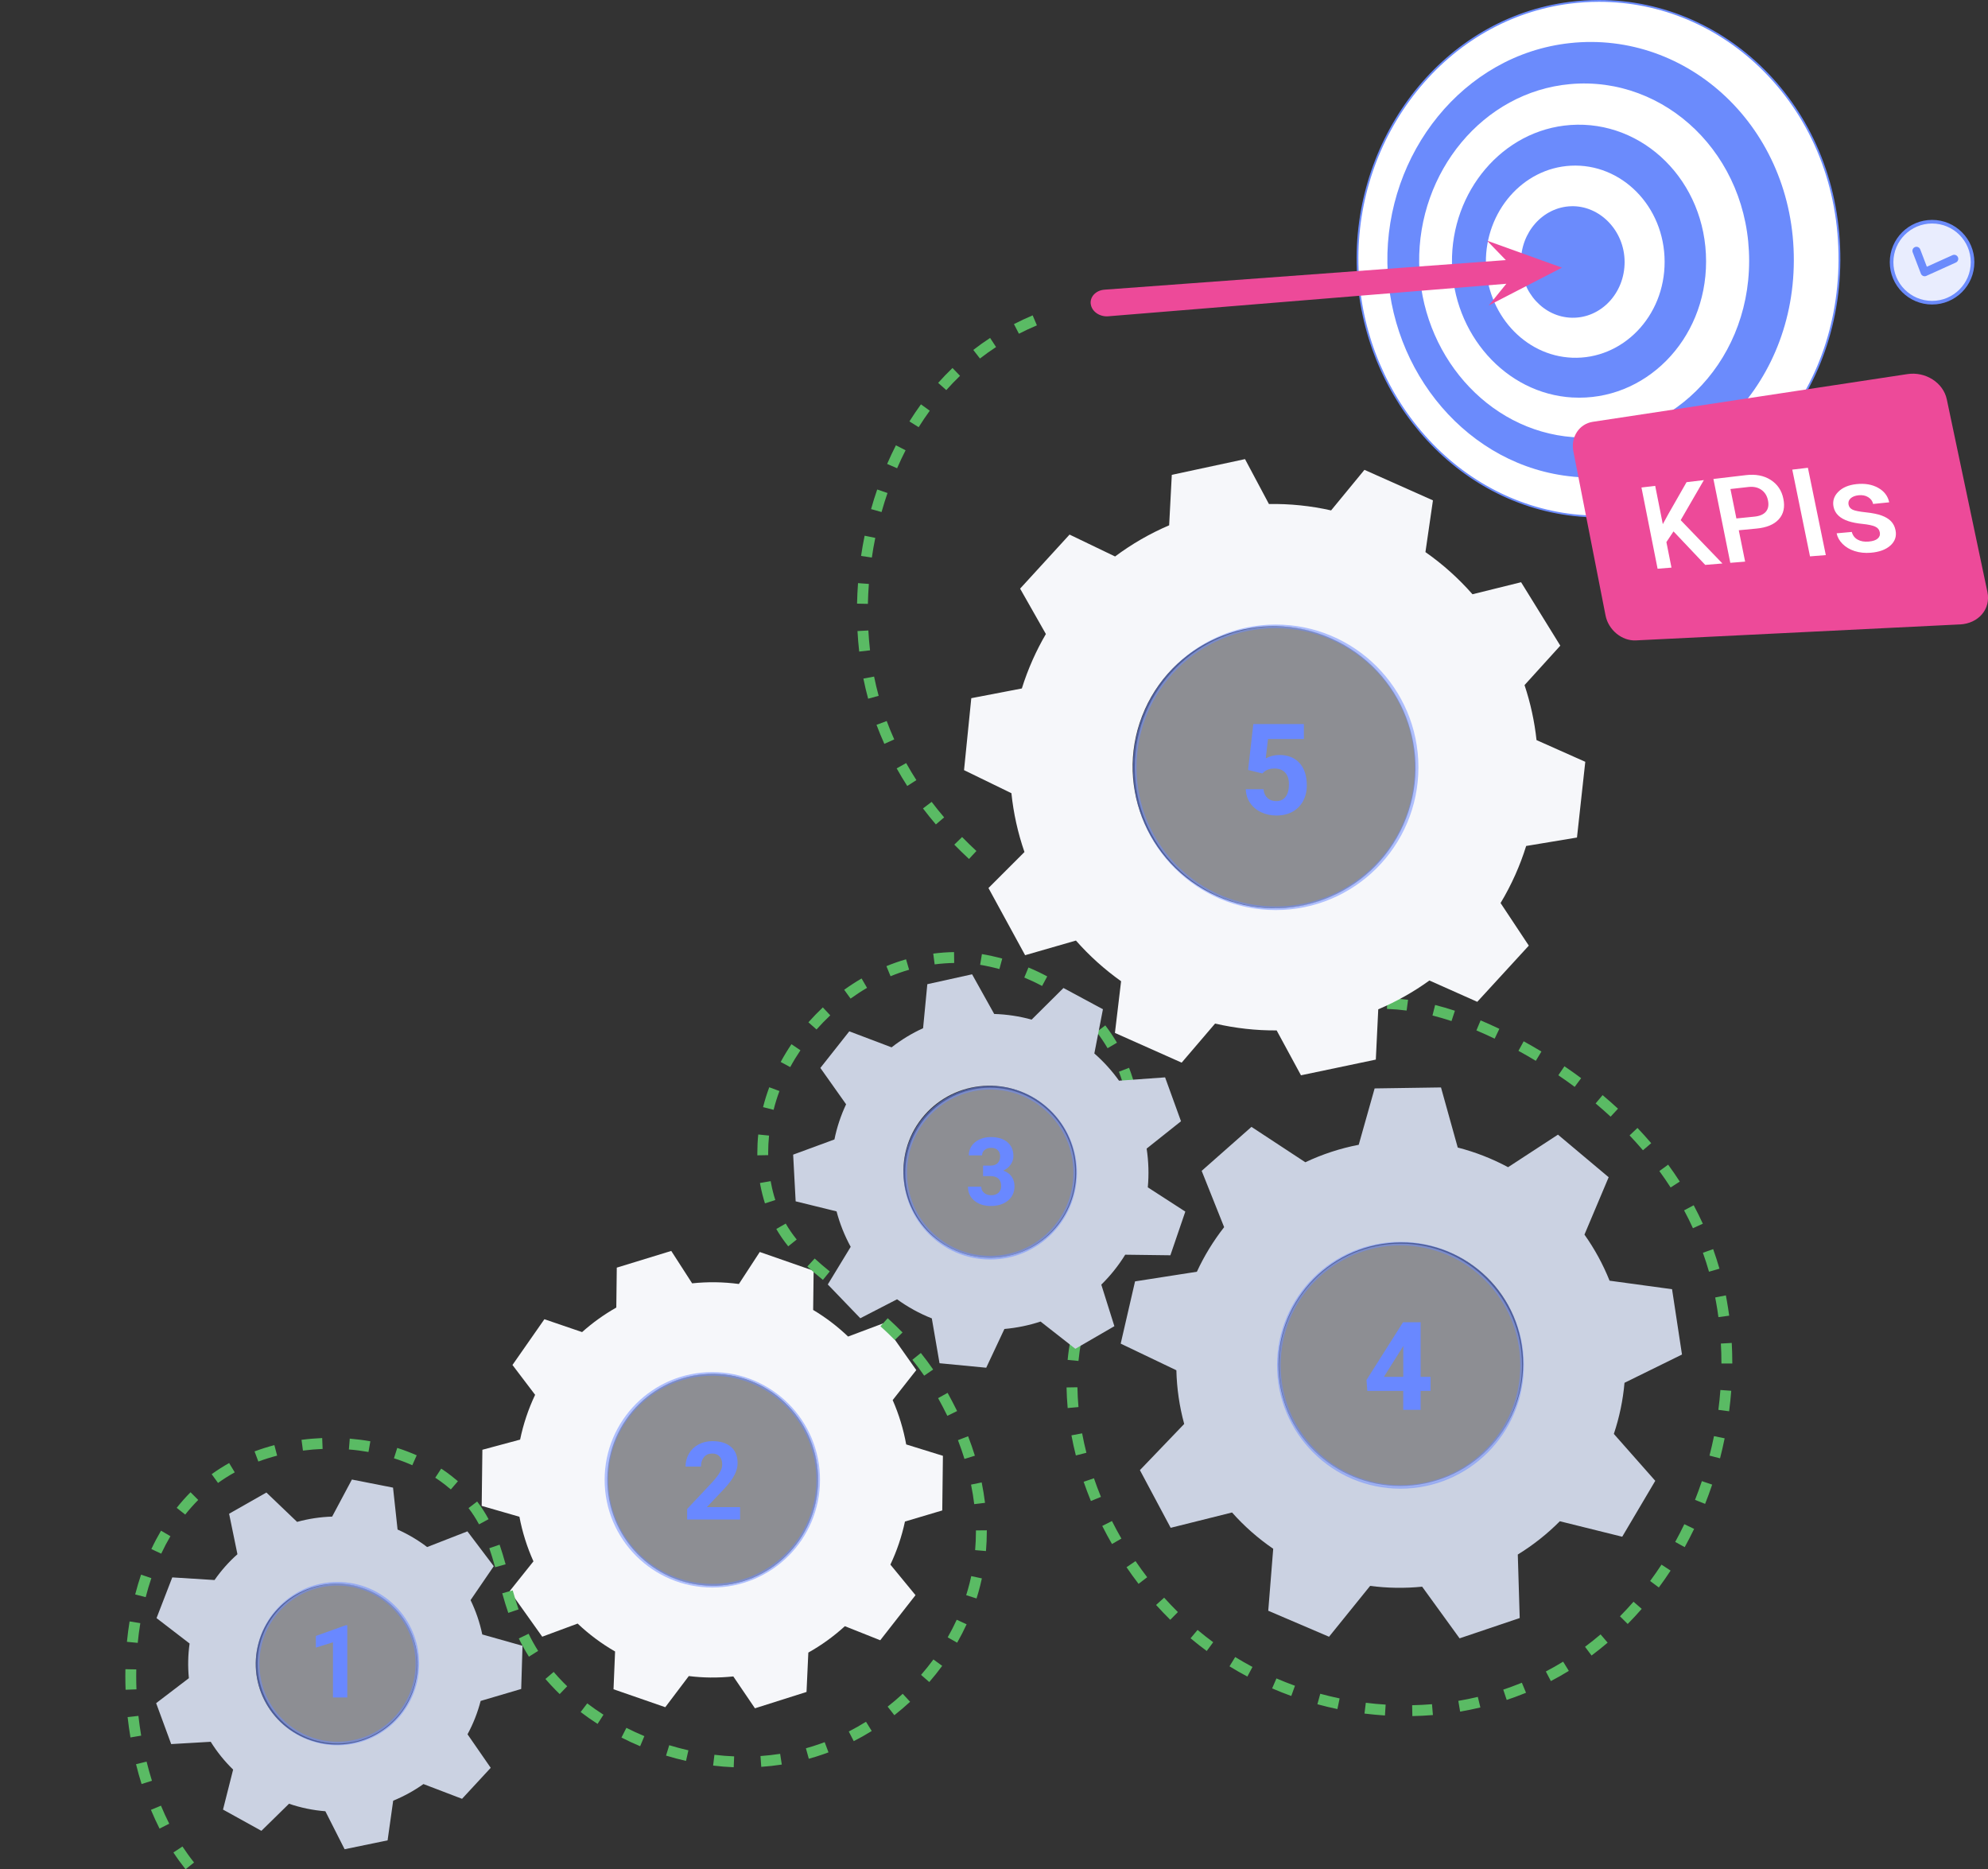 <?xml version="1.0" encoding="UTF-8"?>
<svg id="Layer_4" data-name="Layer 4" xmlns="http://www.w3.org/2000/svg" viewBox="0 0 548.49 515.65">
  <rect x="0" y="0" width="548.49" height="515.65" fill="#333333" stroke="none"/>
  <defs>
    <style>
      .cls-1 {
        fill: #e9edfe;
        stroke: #6b8bfc;
      }

      .cls-1, .cls-2 {
        stroke-miterlimit: 10;
      }

      .cls-3 {
        fill: #5abb64;
      }

      .cls-4 {
        fill: #fff;
      }

      .cls-5 {
        fill: #6b8bfc;
      }

      .cls-6 {
        fill: #ed4a99;
      }

      .cls-7 {
        fill: #cbd2e2;
      }

      .cls-8 {
        fill: #6988ff;
      }

      .cls-2 {
        fill: #e8ebf5;
        opacity: .5;
        stroke: #6988ff;
      }

      .cls-9 {
        fill: #f6f7fa;
      }
    </style>
  </defs>
  <g>
    <path class="cls-7" d="m47.24,481.14l-4.16-11.31,9.03-6.89c-.31-3.18-.25-6.4.2-9.56l-9.12-7.01,4.34-11.23,11.66.73c1.82-2.61,3.94-5.01,6.32-7.12l-2.3-11.17,10.29-5.85,8.47,8.1c3.15-.87,6.4-1.36,9.67-1.46l5.45-10.22,11.35,2.23,1.25,11.56c2.9,1.29,5.64,2.91,8.16,4.83l11.11-4.33,7.27,9.61-6.4,9.36c1.46,3.01,2.55,6.19,3.23,9.47l11.1,3.13-.36,11.91-11.19,3.3c-.83,3.2-2.04,6.29-3.62,9.2l6.4,9.25-7.91,8.55-10.65-4.07c-2.6,1.85-5.4,3.38-8.35,4.59l-1.54,10.94-11.86,2.45-5.31-10.48c-3.42-.27-6.79-.96-10.03-2.07l-7.62,7.47-10.59-5.86,2.79-11.03c-2.36-2.3-4.44-4.87-6.18-7.67l-10.85.63h0Zm37.65-1.38c11.51,4.4,24.42-1.29,28.85-12.72,4.42-11.43-1.33-24.27-12.84-28.67-11.51-4.4-24.43,1.29-28.85,12.72-4.42,11.43,1.33,24.27,12.84,28.67h0Z"/>
    <g>
      <circle class="cls-2" cx="93.11" cy="458.93" r="22.03"/>
      <path class="cls-8" d="m95.82,468.27h-3.95v-15.23l-4.72,1.46v-3.21l8.24-2.95h.42v19.93Z"/>
    </g>
  </g>
  <g>
    <path class="cls-9" d="m140.64,438.9l6.54-8.19c-1.77-3.93-3.07-8.06-3.87-12.3l-10.41-3,.19-15.48,10.41-2.8c.88-4.27,2.27-8.42,4.14-12.36l-6.25-8.23,8.81-12.62,10.4,3.55c2.89-2.58,6.05-4.85,9.44-6.77l.13-11.01,15.03-4.61,5.76,8.94c2.1-.22,4.22-.32,6.33-.3,2.2.03,4.39.19,6.57.48l5.76-8.83,14.86,5.18-.13,10.81c3.48,2.08,6.71,4.54,9.64,7.34l9.72-3.65,9.09,12.9-6.51,8.28c1.72,3.92,2.97,8.02,3.73,12.23l10.13,3.14-.18,15.07-10.29,3.06c-.88,4.1-2.22,8.09-4.02,11.88l6.93,8.43-9.73,12.44-9.76-3.88c-3.07,2.8-6.45,5.25-10.08,7.28l-.5,10.86-14.23,4.51-5.97-8.79c-2.11.22-4.23.32-6.35.3-1.98-.02-3.96-.16-5.93-.4l-6.49,8.59-14.28-4.95.43-10.42c-3.73-2.15-7.2-4.73-10.33-7.7l-9.77,3.62-8.96-12.59Zm55.64-1.47c16.06.19,29.23-12.73,29.42-28.86.19-16.13-12.67-29.37-28.72-29.56-16.06-.19-29.23,12.73-29.42,28.86-.19,16.13,12.66,29.36,28.72,29.55Z"/>
    <g>
      <circle class="cls-2" cx="196.53" cy="408.22" r="29.21"/>
      <path class="cls-8" d="m204.2,419.17h-14.62v-2.9l6.9-7.35c.95-1.04,1.65-1.94,2.1-2.71.46-.77.68-1.5.68-2.2,0-.95-.24-1.69-.72-2.23-.48-.54-1.16-.81-2.05-.81-.96,0-1.71.33-2.26.99-.55.66-.83,1.53-.83,2.6h-4.25c0-1.3.31-2.49.93-3.56s1.5-1.92,2.63-2.53,2.42-.92,3.85-.92c2.2,0,3.9.53,5.12,1.58,1.22,1.05,1.82,2.54,1.82,4.47,0,1.05-.27,2.13-.82,3.22s-1.48,2.37-2.81,3.82l-4.85,5.11h9.17v3.41Z"/>
    </g>
  </g>
  <g>
    <path class="cls-7" d="m429.86,313.02l13.97,11.73-6.68,15.83c2.81,3.95,5.13,8.22,6.93,12.71l17.24,2.35,2.74,18.02-15.86,7.8c-.42,4.8-1.41,9.53-2.94,14.1l11.43,12.94-9.12,15.42-17.21-4.27c-3.49,3.51-7.38,6.59-11.6,9.18l.53,17.52-16.59,5.6-10.33-14.25c-4.78.48-9.59.41-14.35-.22l-11.34,14.03-16.77-7.17,1.37-17.1c-4.18-2.86-8-6.22-11.36-10.01l-16.93,4.23-8.49-15.91,12.22-12.74c-1.32-4.83-2.04-9.8-2.16-14.81l-15.36-7.35,3.96-17.17,17.06-2.66c2.02-4.38,4.55-8.5,7.52-12.3l-6.2-15.53,13.74-12.13,14.86,9.76c4.69-2.22,9.64-3.84,14.73-4.82l4.39-15.55,18.31-.27,4.62,16.58c4.83,1.24,9.49,3.06,13.89,5.42l13.78-8.99h0Zm-48.42,30.12c-18.43,2.87-31.11,20.06-28.33,38.39,2.79,18.33,19.98,30.87,38.41,28.01,18.43-2.87,31.11-20.06,28.33-38.39-2.78-18.33-19.98-30.87-38.41-28Z"/>
    <g>
      <circle class="cls-2" cx="386.39" cy="376.62" r="33.55"/>
      <path class="cls-8" d="m391.95,379.82h2.74v3.87h-2.74v5.23h-4.8v-5.23h-9.91l-.22-3.02,10.08-15.92h4.85v15.07Zm-10.14,0h5.35v-8.53l-.32.55-5.03,7.99Z"/>
    </g>
  </g>
  <path class="cls-3" d="m51.19,515.65c-1.18-1.49-2.31-3.04-3.35-4.63l2.5-1.65c1,1.51,2.07,3,3.2,4.42l-2.35,1.87Zm-7.17-11.21c-.83-1.65-1.63-3.39-2.38-5.18l2.77-1.15c.71,1.72,1.48,3.39,2.28,4.97l-2.68,1.36Zm-4.96-12.3c-.56-1.78-1.08-3.62-1.53-5.47l2.91-.72c.44,1.78.94,3.56,1.48,5.29l-2.86.9Zm163.37-4.63c-1.88-.08-3.79-.23-5.68-.46l.36-2.98c1.81.22,3.64.37,5.44.44l-.12,3Zm7.6-.1l-.21-2.99c1.81-.13,3.63-.33,5.42-.61l.46,2.96c-1.87.29-3.78.5-5.67.63Zm-20.77-1.65c-1.84-.42-3.69-.91-5.5-1.46l.88-2.87c1.74.53,3.52,1.01,5.29,1.41l-.66,2.93Zm33.89-.59l-.8-2.89c1.27-.35,2.53-.75,3.76-1.18.47-.17.95-.34,1.42-.51l1.05,2.81c-.49.18-.99.36-1.48.54-1.29.45-2.62.86-3.95,1.23Zm-46.53-3.46c-1.74-.73-3.48-1.53-5.16-2.39l1.36-2.68c1.62.82,3.29,1.59,4.96,2.29l-1.16,2.77Zm58.93-1.39l-1.37-2.67c1.61-.83,3.21-1.73,4.75-2.69l1.58,2.55c-1.61,1-3.28,1.95-4.97,2.81Zm-199.56-1.04c-.31-1.85-.57-3.74-.78-5.61l2.98-.33c.2,1.82.46,3.65.76,5.45l-2.96.5Zm128.88-3.73c-1.61-1.03-3.18-2.13-4.67-3.27l1.82-2.39c1.43,1.09,2.94,2.14,4.48,3.13l-1.62,2.52Zm224.8-2.15l-.06-3c1.83-.04,3.67-.13,5.48-.28l.25,2.99c-1.88.16-3.78.25-5.67.29Zm-7.56-.17c-1.88-.12-3.78-.3-5.65-.53l.37-2.98c1.81.23,3.65.4,5.47.51l-.19,2.99Zm-135.36-.08l-1.85-2.36c1.43-1.12,2.83-2.31,4.16-3.54l2.04,2.2c-1.39,1.28-2.85,2.53-4.34,3.7Zm156.1-.99l-.5-2.96c1.79-.31,3.6-.67,5.38-1.1l.7,2.92c-1.84.44-3.71.82-5.57,1.14Zm-33.86-.7c-1.84-.38-3.69-.83-5.52-1.33l.79-2.89c1.77.48,3.56.91,5.34,1.28l-.61,2.94Zm46.71-2.52l-.95-2.84c1.51-.51,3.02-1.06,4.49-1.65l.64-.26,1.15,2.77-.68.27c-1.52.61-3.09,1.19-4.65,1.71Zm-59.44-1.09c-1.77-.64-3.54-1.34-5.28-2.09l1.19-2.75c1.68.72,3.4,1.4,5.11,2.02l-1.02,2.82Zm-201.85-.53c-.38-.37-.75-.74-1.12-1.11-.98-1-1.92-2.02-2.81-3.05l2.28-1.95c.83.98,1.73,1.95,2.66,2.9.35.35.71.71,1.07,1.06l-2.08,2.16Zm-119.76-1.19c-.04-1.23-.07-2.48-.07-3.73,0-.65,0-1.29.02-1.94l3,.06c-.01.62-.02,1.25-.02,1.88,0,1.21.02,2.41.07,3.62l-3,.11Zm221.73-2.13l-2.26-1.97c1.2-1.38,2.34-2.81,3.41-4.26l2.42,1.77c-1.11,1.52-2.31,3.02-3.56,4.46Zm171.51-.25l-1.39-2.66c1.61-.84,3.21-1.75,4.77-2.71l1.57,2.55c-1.61.99-3.28,1.94-4.95,2.81Zm-83.74-1.26c-1.67-.88-3.32-1.83-4.93-2.82l1.57-2.56c1.55.95,3.16,1.87,4.77,2.73l-1.41,2.65Zm-198.22-5.48c-1.01-1.6-1.95-3.28-2.79-5.02l2.7-1.31c.79,1.63,1.68,3.22,2.63,4.73l-2.54,1.6Zm293.17-.33l-1.79-2.4c1.46-1.09,2.9-2.24,4.29-3.42l1.95,2.28c-1.44,1.23-2.93,2.42-4.44,3.55Zm-106.16-1.24c-1.51-1.11-3.01-2.29-4.46-3.51l1.93-2.3c1.4,1.18,2.86,2.32,4.31,3.39l-1.78,2.42Zm-294.93-2.24l-2.99-.29c.19-1.9.43-3.8.73-5.63l2.96.48c-.29,1.77-.53,3.6-.71,5.45Zm226.07-.05l-2.61-1.48c.9-1.58,1.74-3.21,2.49-4.85l2.73,1.25c-.79,1.72-1.67,3.43-2.61,5.08Zm185-5.17l-2.13-2.11c1.27-1.29,2.53-2.64,3.74-4.02l2.26,1.97c-1.25,1.43-2.54,2.83-3.86,4.16Zm-126.2-1.14c-1.33-1.32-2.65-2.7-3.92-4.1l2.23-2.01c1.23,1.36,2.5,2.7,3.79,3.97l-2.11,2.14Zm-182.64-1.9c-.56-1.62-1.09-3.34-1.67-5.41l2.89-.82c.57,2.01,1.08,3.68,1.62,5.25l-2.84.97Zm129.19-3.99l-2.86-.91c.35-1.11.67-2.23.95-3.34.16-.64.31-1.28.45-1.92l2.93.63c-.14.67-.3,1.34-.47,2.01-.29,1.17-.63,2.35-1,3.52Zm-229.22-.36l-2.91-.75c.48-1.86,1.02-3.7,1.62-5.46l2.84.96c-.58,1.7-1.1,3.46-1.56,5.25Zm417.47-2.67l-2.41-1.79c1.08-1.46,2.14-2.98,3.14-4.51l2.51,1.64c-1.03,1.58-2.12,3.14-3.24,4.65Zm-143.55-1c-1.14-1.48-2.26-3.03-3.32-4.59l2.48-1.69c1.04,1.52,2.12,3.02,3.22,4.45l-2.38,1.83Zm-177.52-4.58c-.58-2.09-1.09-3.75-1.61-5.25l2.84-.98c.54,1.55,1.06,3.27,1.66,5.42l-2.89.8Zm-92.13-3.75l-2.72-1.27c.82-1.75,1.72-3.45,2.67-5.07l2.59,1.52c-.9,1.53-1.76,3.16-2.54,4.82Zm227.55-.72l-2.99-.26c.14-1.67.22-3.39.22-5.1v-.33s3-.03,3-.03v.36c0,1.8-.08,3.6-.23,5.36Zm192.79-1.07l-2.63-1.45c.88-1.6,1.73-3.25,2.52-4.89l2.7,1.3c-.81,1.69-1.69,3.38-2.6,5.04Zm-158.02-.87c-.94-1.63-1.85-3.31-2.69-4.99l2.68-1.35c.82,1.63,1.69,3.26,2.61,4.84l-2.6,1.5Zm-174.64-5.43c-.87-1.61-1.81-3.07-2.89-4.48l2.38-1.82c1.17,1.53,2.21,3.13,3.15,4.88l-2.64,1.42Zm-81.06-2.69l-2.35-1.86c1.2-1.51,2.48-2.96,3.82-4.3l2.12,2.12c-1.25,1.26-2.46,2.62-3.59,4.04Zm217.69-2.88c-.21-1.77-.51-3.59-.88-5.39l2.94-.6c.38,1.88.69,3.78.92,5.63l-2.98.36Zm201.66-.07l-2.79-1.11c.67-1.7,1.31-3.44,1.89-5.17l2.84.96c-.6,1.78-1.25,3.57-1.95,5.32Zm-169.47-.79c-.72-1.75-1.39-3.54-2-5.31l2.84-.97c.59,1.72,1.24,3.45,1.93,5.14l-2.78,1.14Zm-176.6-3.2c-.54-.46-1.1-.92-1.68-1.37-.83-.64-1.71-1.27-2.61-1.86l1.64-2.51c.97.63,1.91,1.31,2.8,2,.63.49,1.23.98,1.81,1.48l-1.96,2.27Zm-64.22-1.78l-1.76-2.43c1.54-1.11,3.16-2.14,4.82-3.07l1.55,2.57-.11.06c-1.54.86-3.06,1.82-4.5,2.86Zm53.6-4.89c-1.62-.72-3.32-1.37-5.07-1.92l.91-2.86c1.84.59,3.65,1.28,5.37,2.04l-1.22,2.74Zm-42.48-1.01l-1.05-2.81c1.77-.66,3.61-1.24,5.47-1.73l.76,2.9c-1.76.46-3.51,1.01-5.18,1.63Zm194.82-.73c-.54-1.73-1.14-3.47-1.8-5.18l2.8-1.08c.69,1.77,1.32,3.58,1.87,5.37l-2.87.89Zm208.45-.17l-2.9-.75c.46-1.76.87-3.57,1.24-5.37l2.94.6c-.38,1.85-.8,3.7-1.27,5.52Zm-177.72-.79c-.47-1.84-.88-3.71-1.22-5.55l2.95-.55c.33,1.78.73,3.58,1.18,5.36l-2.91.74Zm-195.17-.96c-1.77-.31-3.59-.55-5.4-.69l.24-2.99c1.9.16,3.81.4,5.68.73l-.52,2.96Zm-18.08-.38l-.39-2.97c1.88-.25,3.8-.41,5.7-.49l.12,3c-1.81.07-3.63.23-5.43.46Zm177.79-9.59c-.87-1.78-1.63-3.18-2.13-4.11l-.42-.77,2.62-1.46.44.8c.51.95,1.29,2.39,2.19,4.22l-2.7,1.32Zm215.7-1.26l-2.97-.39c.24-1.82.42-3.66.56-5.48l2.99.22c-.14,1.87-.34,3.77-.58,5.64Zm-182.5-.88c-.17-1.91-.28-3.82-.31-5.69l3-.05c.03,1.79.13,3.63.29,5.46l-2.99.27Zm-39.59-8.94c-1.03-1.5-2.13-2.97-3.26-4.38l2.34-1.88c1.18,1.47,2.32,3,3.4,4.56l-2.47,1.7Zm222.96-3.36h-3v-.17c0-1.78-.05-3.58-.15-5.33l3-.17c.1,1.81.15,3.65.15,5.49v.17Zm-180.39-.7l-2.99-.29c.18-1.92.46-3.83.81-5.67l2.95.56c-.33,1.74-.59,3.56-.77,5.39Zm-50.68-5.77c-1.24-1.27-2.54-2.52-3.96-3.8l2.01-2.22c1.46,1.33,2.8,2.61,4.09,3.93l-2.15,2.1Zm227.24-6.32c-.18-1.38-.4-2.77-.65-4.13-.08-.43-.16-.86-.24-1.29l2.94-.58c.09.44.17.89.25,1.34.25,1.41.48,2.84.67,4.26l-2.97.4Zm-173.95-.28l-2.84-.97c.6-1.75,1.29-3.49,2.12-5.32l2.73,1.24c-.79,1.74-1.45,3.39-2.01,5.04Zm-62.85-1.95c-1.47-1.18-2.94-2.32-4.37-3.43l1.83-2.38c1.45,1.12,2.93,2.27,4.42,3.46l-1.88,2.34Zm-10.26-8.04c-1.65-1.34-3.06-2.54-4.31-3.69l2.03-2.21c1.2,1.11,2.56,2.27,4.16,3.57l-1.89,2.33Zm78.43-1.62l-2.65-1.41.16-.31c.79-1.49,1.62-3.04,2.39-4.6l2.69,1.33c-.8,1.61-1.63,3.17-2.43,4.68l-.16.31Zm166.03-.64c-.5-1.75-1.06-3.5-1.68-5.22l2.83-1.01c.63,1.78,1.22,3.59,1.74,5.4l-2.88.83Zm-254.04-7c-1.25-1.56-2.33-3.12-3.29-4.78l2.6-1.5c.88,1.52,1.87,2.96,3.03,4.4l-2.34,1.88Zm93.62-4.33l-2.82-1.02c.62-1.71,1.14-3.41,1.58-5.19l2.91.73c-.47,1.88-1.02,3.67-1.67,5.48Zm155.99-.67c-.75-1.65-1.57-3.31-2.44-4.92l2.65-1.41c.89,1.67,1.74,3.38,2.52,5.09l-2.73,1.25Zm-256.03-6.85c-.5-1.56-.92-3.22-1.25-4.92-.04-.23-.09-.46-.13-.7l2.96-.51c.04.21.08.42.12.64.3,1.58.69,3.12,1.16,4.57l-2.86.92Zm249.88-4.38c-.98-1.53-2.03-3.05-3.11-4.53l2.42-1.77c1.12,1.53,2.2,3.1,3.21,4.67l-2.52,1.62Zm-146.78-1.08l-2.98-.37c.08-.67.16-1.36.23-2.07.1-1.09.21-2.21.3-3.42l2.99.23c-.09,1.23-.2,2.37-.3,3.39-.08.82-.16,1.53-.24,2.23Zm-105.2-7.79c0-.25,0-.51,0-.76,0-1.66.08-3.34.25-4.99l2.98.3c-.16,1.56-.24,3.13-.24,4.69,0,.24,0,.47,0,.71l-3,.05Zm244.33-1.41c-1.18-1.38-2.42-2.76-3.68-4.09l2.18-2.06c1.3,1.37,2.57,2.79,3.79,4.21l-2.28,1.95Zm-141.32-3.95c-.03-1.86-.14-3.69-.33-5.44l2.98-.32c.2,1.84.32,3.76.35,5.71l-3,.05Zm132.41-5.31c-1.33-1.23-2.72-2.45-4.14-3.65l1.93-2.29c1.46,1.22,2.88,2.48,4.25,3.74l-2.04,2.2Zm-230.93-1.89l-2.91-.74c.47-1.85,1.04-3.69,1.71-5.48l2.81,1.04c-.63,1.69-1.17,3.43-1.61,5.18Zm96.91-5.36c-.45-1.75-1-3.48-1.64-5.15l2.8-1.08c.68,1.77,1.27,3.62,1.75,5.49l-2.91.74Zm124.1-.97c-1.46-1.09-2.98-2.17-4.51-3.2l1.69-2.48c1.56,1.06,3.11,2.16,4.61,3.28l-1.79,2.41Zm-216.42-5.45l-2.64-1.42c.9-1.66,1.9-3.31,2.97-4.9l2.48,1.68c-1.02,1.51-1.97,3.07-2.82,4.64Zm205.71-1.73c-1.58-.95-3.19-1.88-4.8-2.76l1.44-2.63c1.64.9,3.29,1.85,4.9,2.82l-1.55,2.57Zm-118.16-3.48c-.44-.75-.92-1.51-1.42-2.26-.5-.75-1.04-1.5-1.59-2.22l2.38-1.82c.59.77,1.16,1.57,1.7,2.37.53.79,1.04,1.61,1.52,2.41l-2.59,1.52Zm106.8-2.64c-1.71-.82-3.41-1.58-5.04-2.27l1.16-2.77c1.68.71,3.42,1.49,5.17,2.33l-1.29,2.71Zm-187.09-2.52l-2.25-1.99c1.26-1.42,2.6-2.8,3.98-4.11l2.05,2.19c-1.32,1.24-2.59,2.55-3.79,3.9Zm175.19-2.33c-1.78-.59-3.55-1.1-5.26-1.53l.73-2.91c1.77.45,3.61.98,5.46,1.59l-.94,2.85Zm-102.73-2.33c-1.29-1.22-2.69-2.39-4.14-3.47l1.73-.22c1.55,1.15,3.09.21,4.47,1.51l-2.06,2.18Zm90.34-.57c-1.77-.23-3.54-.38-5.43-.46l.13-3c1.97.09,3.83.25,5.69.49l-.39,2.97Zm-25.87-.26c-1.94-.05-3.79-.15-5.66-.3l.25-2.99c1.81.15,3.61.25,5.49.29l-.07,3Zm7.52-.04l-.08-3c.94-.03,1.86-.06,2.78-.09.94-.03,1.87-.06,2.8-.09l.08,3c-.92.03-1.85.06-2.79.09-.92.03-1.85.06-2.79.09Zm-20.69-1.17c-1.82-.29-3.69-.64-5.56-1.03l.62-2.94c1.83.38,3.65.72,5.42,1l-.47,2.96Zm-114.38-1.83l-1.76-2.43c1.55-1.12,3.17-2.17,4.8-3.12l1.51,2.59c-1.55.9-3.08,1.9-4.55,2.96Zm101.46-1.02c-1.71-.49-3.53-1.06-5.4-1.68l.94-2.85c1.84.61,3.63,1.16,5.3,1.65l-.83,2.88Zm-48.62-2.46c-1.58-.85-3.23-1.63-4.91-2.33l1.15-2.77c1.77.74,3.52,1.56,5.18,2.46l-1.42,2.64Zm36.12-1.71c-1.75-.65-3.52-1.34-5.26-2.04l1.12-2.78c1.71.69,3.45,1.37,5.18,2.01l-1.05,2.81Zm-77.93-.98l-1.14-2.78c1.77-.73,3.59-1.37,5.42-1.89l.84,2.88c-1.72.5-3.44,1.1-5.11,1.79Zm30.03-1.98c-1.79-.49-3.58-.88-5.31-1.17l.49-2.96c1.83.31,3.72.72,5.61,1.24l-.79,2.89Zm-17.86-1.29l-.39-2.97c1.9-.25,3.83-.39,5.74-.42l.04,3c-1.79.03-3.6.16-5.39.39Zm53.59-.74c-1.71-.77-3.43-1.56-5.11-2.38l1.3-2.7c1.66.8,3.35,1.59,5.03,2.34l-1.23,2.74Zm-11.82-5.77c-1.67-.89-3.33-1.8-4.94-2.72l1.49-2.6c1.58.91,3.21,1.81,4.86,2.68l-1.41,2.65Zm-11.38-6.6c-1.59-1-3.18-2.05-4.72-3.1l1.69-2.48c1.51,1.03,3.07,2.05,4.63,3.04l-1.6,2.54Zm-20.92-15.97c-1.39-1.29-2.75-2.62-4.05-3.95l2.15-2.1c1.26,1.29,2.59,2.59,3.95,3.85l-2.04,2.2Zm-9.14-9.53c-1.23-1.45-2.43-2.94-3.55-4.41l2.39-1.81c1.09,1.43,2.25,2.88,3.45,4.28l-2.29,1.95Zm-7.89-10.6c-1.03-1.6-2.01-3.23-2.92-4.86l2.62-1.46c.88,1.58,1.83,3.16,2.82,4.7l-2.52,1.62Zm-6.32-11.62c-.77-1.72-1.5-3.49-2.16-5.25l2.81-1.05c.63,1.7,1.33,3.41,2.08,5.07l-2.74,1.23Zm-4.47-12.46c-.49-1.78-.92-3.62-1.29-5.45l-.02-.1,2.95-.55c.37,1.82.79,3.59,1.26,5.31l-2.89.79Zm-2.47-13.01c-.21-1.86-.37-3.76-.47-5.65l3-.16c.1,1.83.25,3.67.46,5.48l-2.98.34Zm2.41-13.15l-3-.06c.04-1.87.13-3.77.27-5.66l2.99.22c-.14,1.83-.23,3.68-.27,5.5Zm1.08-12.78l-2.97-.44c.27-1.86.6-3.74.98-5.58l2.94.6c-.37,1.79-.69,3.61-.95,5.42Zm2.68-12.55l-2.89-.81c.51-1.83,1.08-3.65,1.69-5.41l2.84.97c-.59,1.71-1.14,3.48-1.64,5.25Zm4.29-12.08l-2.75-1.19c.76-1.75,1.57-3.48,2.42-5.14l2.67,1.37c-.82,1.6-1.61,3.27-2.34,4.96Zm5.94-11.33l-2.54-1.59c1.01-1.61,2.08-3.2,3.18-4.71l2.43,1.76c-1.06,1.46-2.09,2.99-3.06,4.54Zm7.63-10.23l-2.24-1.99c1.27-1.42,2.59-2.81,3.95-4.11l2.08,2.16c-1.3,1.25-2.57,2.58-3.79,3.94Zm9.29-8.71l-1.84-2.37c1.49-1.16,3.05-2.27,4.64-3.31l1.64,2.51c-1.52,1-3.02,2.06-4.45,3.17Zm10.75-6.83l-1.37-2.67c1.66-.85,3.4-1.66,5.16-2.41l1.17,2.76c-1.69.71-3.36,1.49-4.96,2.31Z"/>
  <g id="_3" data-name="3">
    <path class="cls-7" d="m219.52,331.38l-.69-12.86,11.39-4.19c.68-3.35,1.76-6.61,3.22-9.7l-7.1-10.03,7.98-10.1,11.67,4.42c2.68-2.1,5.6-3.87,8.69-5.28l1.17-12.14,12.35-2.73,6.1,10.94c3.49.11,6.96.63,10.33,1.56l8.78-8.72,10.89,5.86-2.37,12.2c2.55,2.23,4.84,4.75,6.81,7.51l12.71-.92,4.39,12.11-9.48,7.54c.54,3.54.65,7.13.32,10.69l10.35,6.69-4.12,12.05-12.46-.16c-1.86,3.01-4.07,5.78-6.6,8.26l3.61,11.46-10.77,6.24-9.6-7.52c-3.23,1.07-6.58,1.75-9.97,2.05l-5.02,10.69-12.88-1.24-2.13-12.37c-3.41-1.35-6.63-3.12-9.59-5.27l-10.14,5.23-8.97-9.32,6.32-10.38c-1.69-3.09-3-6.37-3.9-9.78l-11.28-2.77h0Zm38.88,10.45c10.37,8.12,25.35,6.38,33.47-3.9,8.11-10.28,6.29-25.2-4.08-33.32-10.37-8.12-25.35-6.37-33.47,3.9-8.11,10.27-6.29,25.2,4.08,33.32Z"/>
    <g>
      <circle class="cls-2" cx="273.2" cy="323.5" r="23.44"/>
      <path class="cls-8" d="m271.23,321.55h1.96c.93,0,1.62-.23,2.07-.7s.67-1.08.67-1.85-.22-1.32-.67-1.74c-.44-.42-1.06-.62-1.83-.62-.7,0-1.29.19-1.76.58-.47.39-.71.89-.71,1.5h-3.67c0-.96.26-1.83.78-2.6.52-.77,1.25-1.36,2.18-1.8.93-.43,1.96-.65,3.09-.65,1.96,0,3.49.47,4.6,1.4,1.11.94,1.66,2.22,1.66,3.87,0,.85-.26,1.62-.77,2.34s-1.19,1.26-2.03,1.64c1.04.37,1.82.93,2.33,1.68.51.75.77,1.62.77,2.64,0,1.64-.6,2.96-1.8,3.95-1.2.99-2.78,1.49-4.75,1.49-1.84,0-3.35-.49-4.53-1.46-1.17-.97-1.76-2.26-1.76-3.86h3.67c0,.69.26,1.26.78,1.7.52.44,1.16.66,1.92.66.87,0,1.55-.23,2.05-.69.49-.46.74-1.07.74-1.83,0-1.84-1.02-2.77-3.05-2.77h-1.94v-2.87Z"/>
    </g>
  </g>
  <g id="_5" data-name="5">
    <path class="cls-9" d="m343.51,126.67l6.59,12.37c5.77-.1,11.53.49,17.15,1.76l9.2-11.19,18.9,8.42-2.07,14.27c4.78,3.34,9.13,7.25,12.98,11.63l13.41-3.32,10.82,17.5-9.87,10.88c1.64,4.91,2.75,10,3.31,15.17l13.45,5.99-2.29,20.89-14.02,2.33c-.84,2.7-1.84,5.35-2.99,7.93-1.2,2.68-2.55,5.29-4.07,7.81l7.79,11.75-14.22,15.5-13.2-5.88c-4.4,3.17-9.13,5.83-14.12,7.95l-.67,13.87-20.65,4.33-6.71-12.38c-5.72.04-11.42-.6-16.99-1.89l-9.22,10.78-18.41-8.2,1.7-14.26c-4.57-3.25-8.75-7.01-12.46-11.22l-14.02,4.04-10.11-18.53,9.93-9.93c-1.82-5.25-3.03-10.7-3.6-16.23l-13.07-6.36,2-19.85,13.95-2.68c.84-2.71,1.85-5.36,3-7.95,1.08-2.42,2.29-4.78,3.63-7.07l-7.11-12.52,13.64-14.91,12.56,6.04c4.62-3.45,9.62-6.33,14.92-8.6l.73-13.92,20.2-4.34Zm-27.66,69.08c-8.74,19.61.14,42.62,19.84,51.4,19.7,8.78,42.76,0,51.49-19.61,8.74-19.61-.15-42.62-19.85-51.4-19.7-8.78-42.75,0-51.49,19.61Z"/>
    <g>
      <circle class="cls-2" cx="351.96" cy="211.67" r="38.88"/>
      <path class="cls-8" d="m344.35,212.39l1.44-12.65h13.95v4.12h-9.9l-.62,5.35c1.17-.63,2.42-.94,3.74-.94,2.37,0,4.23.74,5.57,2.21,1.34,1.47,2.02,3.53,2.02,6.17,0,1.61-.34,3.04-1.02,4.31-.68,1.27-1.65,2.26-2.91,2.96-1.26.7-2.76,1.05-4.48,1.05-1.5,0-2.9-.3-4.19-.91-1.29-.61-2.3-1.47-3.05-2.57-.75-1.1-1.14-2.36-1.19-3.78h4.89c.1,1.04.46,1.84,1.09,2.42.62.58,1.43.86,2.44.86,1.12,0,1.98-.4,2.58-1.2.6-.8.91-1.94.91-3.41s-.35-2.5-1.04-3.25c-.7-.75-1.68-1.13-2.96-1.13-1.17,0-2.12.31-2.85.92l-.48.45-3.93-.97Z"/>
    </g>
  </g>
  <g>
    <g>
      <g>
        <g>
          <g>
            <path class="cls-4" d="m441.19,142.49c-2.34,0-4.71-.13-7.04-.39-16.19-1.81-31.19-9.99-42.23-23.03-10.89-12.86-17.06-29.33-17.37-46.37-.31-17.3,5.4-34.19,16.08-47.56,10.87-13.6,25.94-22.25,42.45-24.36,2.68-.34,5.41-.52,8.09-.52,17.06,0,33.26,6.85,45.63,19.28,13.46,13.53,20.81,32.11,20.69,52.32-.11,19.44-7.21,37.43-20.01,50.65-12.46,12.89-28.91,19.98-46.31,19.98Z"/>
            <path class="cls-5" d="m441.18,0v.5h0c16.99,0,33.13,6.82,45.45,19.21,13.41,13.49,20.74,32,20.62,52.14-.11,19.37-7.19,37.3-19.94,50.48-12.42,12.84-28.8,19.91-46.13,19.91-2.33,0-4.69-.13-7.01-.39-16.13-1.81-31.07-9.95-42.07-22.95-10.86-12.82-17-29.23-17.31-46.22-.31-17.24,5.38-34.07,16.03-47.4,10.83-13.55,25.85-22.17,42.29-24.27,2.67-.34,5.38-.51,8.06-.51V0M441.17,0c-2.68,0-5.4.17-8.12.52-34.66,4.43-59.39,36.72-58.75,72.17.63,35.01,25.9,65.85,59.82,69.65,2.37.27,4.73.4,7.07.4,35.44,0,66.33-29.87,66.56-70.89C507.98,30.52,477.11,0,441.17,0h0Z"/>
          </g>
          <path class="cls-5" d="m434.03,131.49c-28.87-2.7-50.75-28.87-51.25-58.85-.5-30.3,20.94-57.56,50.35-60.75,32.66-3.54,61.92,23.42,61.79,60.05-.12,36.16-28.91,62.55-60.89,59.56Z"/>
          <path class="cls-4" d="m433.95,120.59c-23.76-1.79-42.03-23.18-42.4-48.01-.37-25.05,17.54-47.22,41.67-49.38,26.27-2.35,49.41,19.58,49.37,48.8-.03,28.93-22.8,50.53-48.64,48.58Z"/>
          <path class="cls-5" d="m433.87,109.66c-18.55-1.05-33.01-17.63-33.27-37.13-.26-19.64,13.93-36.73,32.7-38.05,20.04-1.41,37.39,15.49,37.41,37.6.02,21.94-17.06,38.7-36.85,37.57Z"/>
          <path class="cls-4" d="m433.79,98.68c-13.21-.51-23.67-12.23-23.83-26.21-.16-14.05,10.11-26.07,23.43-26.76,13.95-.72,25.84,11.17,25.88,26.45.05,15.2-11.66,27.05-25.48,26.52Z"/>
          <path class="cls-5" d="m433.7,87.65c-7.76-.15-13.99-6.98-14.07-15.25-.08-8.29,6.04-15.26,13.84-15.51s14.72,6.62,14.76,15.33c.04,8.68-6.56,15.59-14.53,15.43Z"/>
        </g>
        <path class="cls-6" d="m300.94,83.93c-.3-2.05,1.41-3.84,3.79-4.02l110.73-8.16-5.19-5.36,20.67,7.44-20.2,10.43,4.86-5.98-109.84,8.97c-2.35.19-4.52-1.3-4.81-3.32Z"/>
      </g>
      <g>
        <path class="cls-6" d="m540.72,172.25l-89.38,4.41c-3.86.19-7.59-2.89-8.37-6.88l-8.88-45.28c-.77-3.93,1.61-7.57,5.37-8.14l86.79-13.16c5-.76,9.89,2.35,10.87,6.96l11.21,53.15c.99,4.68-2.45,8.7-7.6,8.95Z"/>
        <g>
          <path class="cls-4" d="m461.73,146.58l-1.97,2.96,1.4,7.04-3.83.31-4.45-22.41,3.79-.45,2.1,10.56,1.59-2.9,4.96-8.68,4.78-.57-6.4,11.05,11.52,11.95-4.75.39-8.75-9.24Z"/>
          <path class="cls-4" d="m479.73,146.28l1.75,8.65-4.09.33-4.66-23.13,8.97-1.06c2.67-.32,4.94.12,6.81,1.3,1.88,1.2,3.06,2.93,3.52,5.21.48,2.33.06,4.22-1.26,5.67-1.3,1.44-3.36,2.3-6.14,2.56l-4.91.47Zm-.66-3.26l4.95-.5c1.48-.15,2.55-.6,3.19-1.37.65-.77.84-1.8.58-3.1-.26-1.27-.86-2.25-1.81-2.92-.95-.67-2.11-.94-3.5-.8l-5.05.57,1.64,8.11Z"/>
          <path class="cls-4" d="m503.74,153.13l-4.36.35-4.89-23.93,4.31-.51,4.94,24.08Z"/>
          <path class="cls-4" d="m518.64,146.84c-.15-.74-.59-1.27-1.32-1.59-.73-.32-1.87-.56-3.42-.72-1.54-.15-2.85-.41-3.93-.76-2.35-.78-3.71-2.09-4.09-3.95-.32-1.55.1-2.93,1.27-4.12,1.18-1.2,2.84-1.91,5.01-2.15,2.33-.25,4.33.08,6,1.01,1.68.93,2.71,2.27,3.07,4.01l-4.44.45c-.16-.79-.61-1.41-1.35-1.87-.73-.46-1.62-.63-2.65-.53-.96.1-1.69.39-2.21.86-.51.48-.7,1.06-.56,1.75.13.63.51,1.08,1.14,1.38.63.29,1.84.53,3.63.72,1.8.19,3.25.48,4.34.88,1.1.4,1.96.92,2.59,1.57.63.65,1.05,1.47,1.25,2.46.35,1.66-.12,3.07-1.39,4.23-1.27,1.15-3.09,1.82-5.46,2.01-1.6.13-3.07-.03-4.42-.46-1.35-.44-2.45-1.09-3.33-1.97-.88-.88-1.42-1.85-1.64-2.93l4.18-.38c.26.96.8,1.67,1.62,2.12.82.46,1.83.64,3.02.54,1.16-.1,2-.38,2.52-.84.52-.46.71-1.03.57-1.7Z"/>
        </g>
      </g>
    </g>
    <g>
      <circle class="cls-1" cx="533.06" cy="72.33" r="11.17"/>
      <path class="cls-5" d="m530.56,76.11c-.27-.12-.48-.34-.59-.62l-2.26-5.9c-.22-.58.07-1.22.64-1.44s1.22.07,1.44.64l1.83,4.79,7.09-3.2c.56-.25,1.22,0,1.48.56.25.56,0,1.22-.56,1.48l-8.17,3.69c-.28.13-.6.13-.88.01-.01,0-.02,0-.03-.01Z"/>
    </g>
  </g>
</svg>